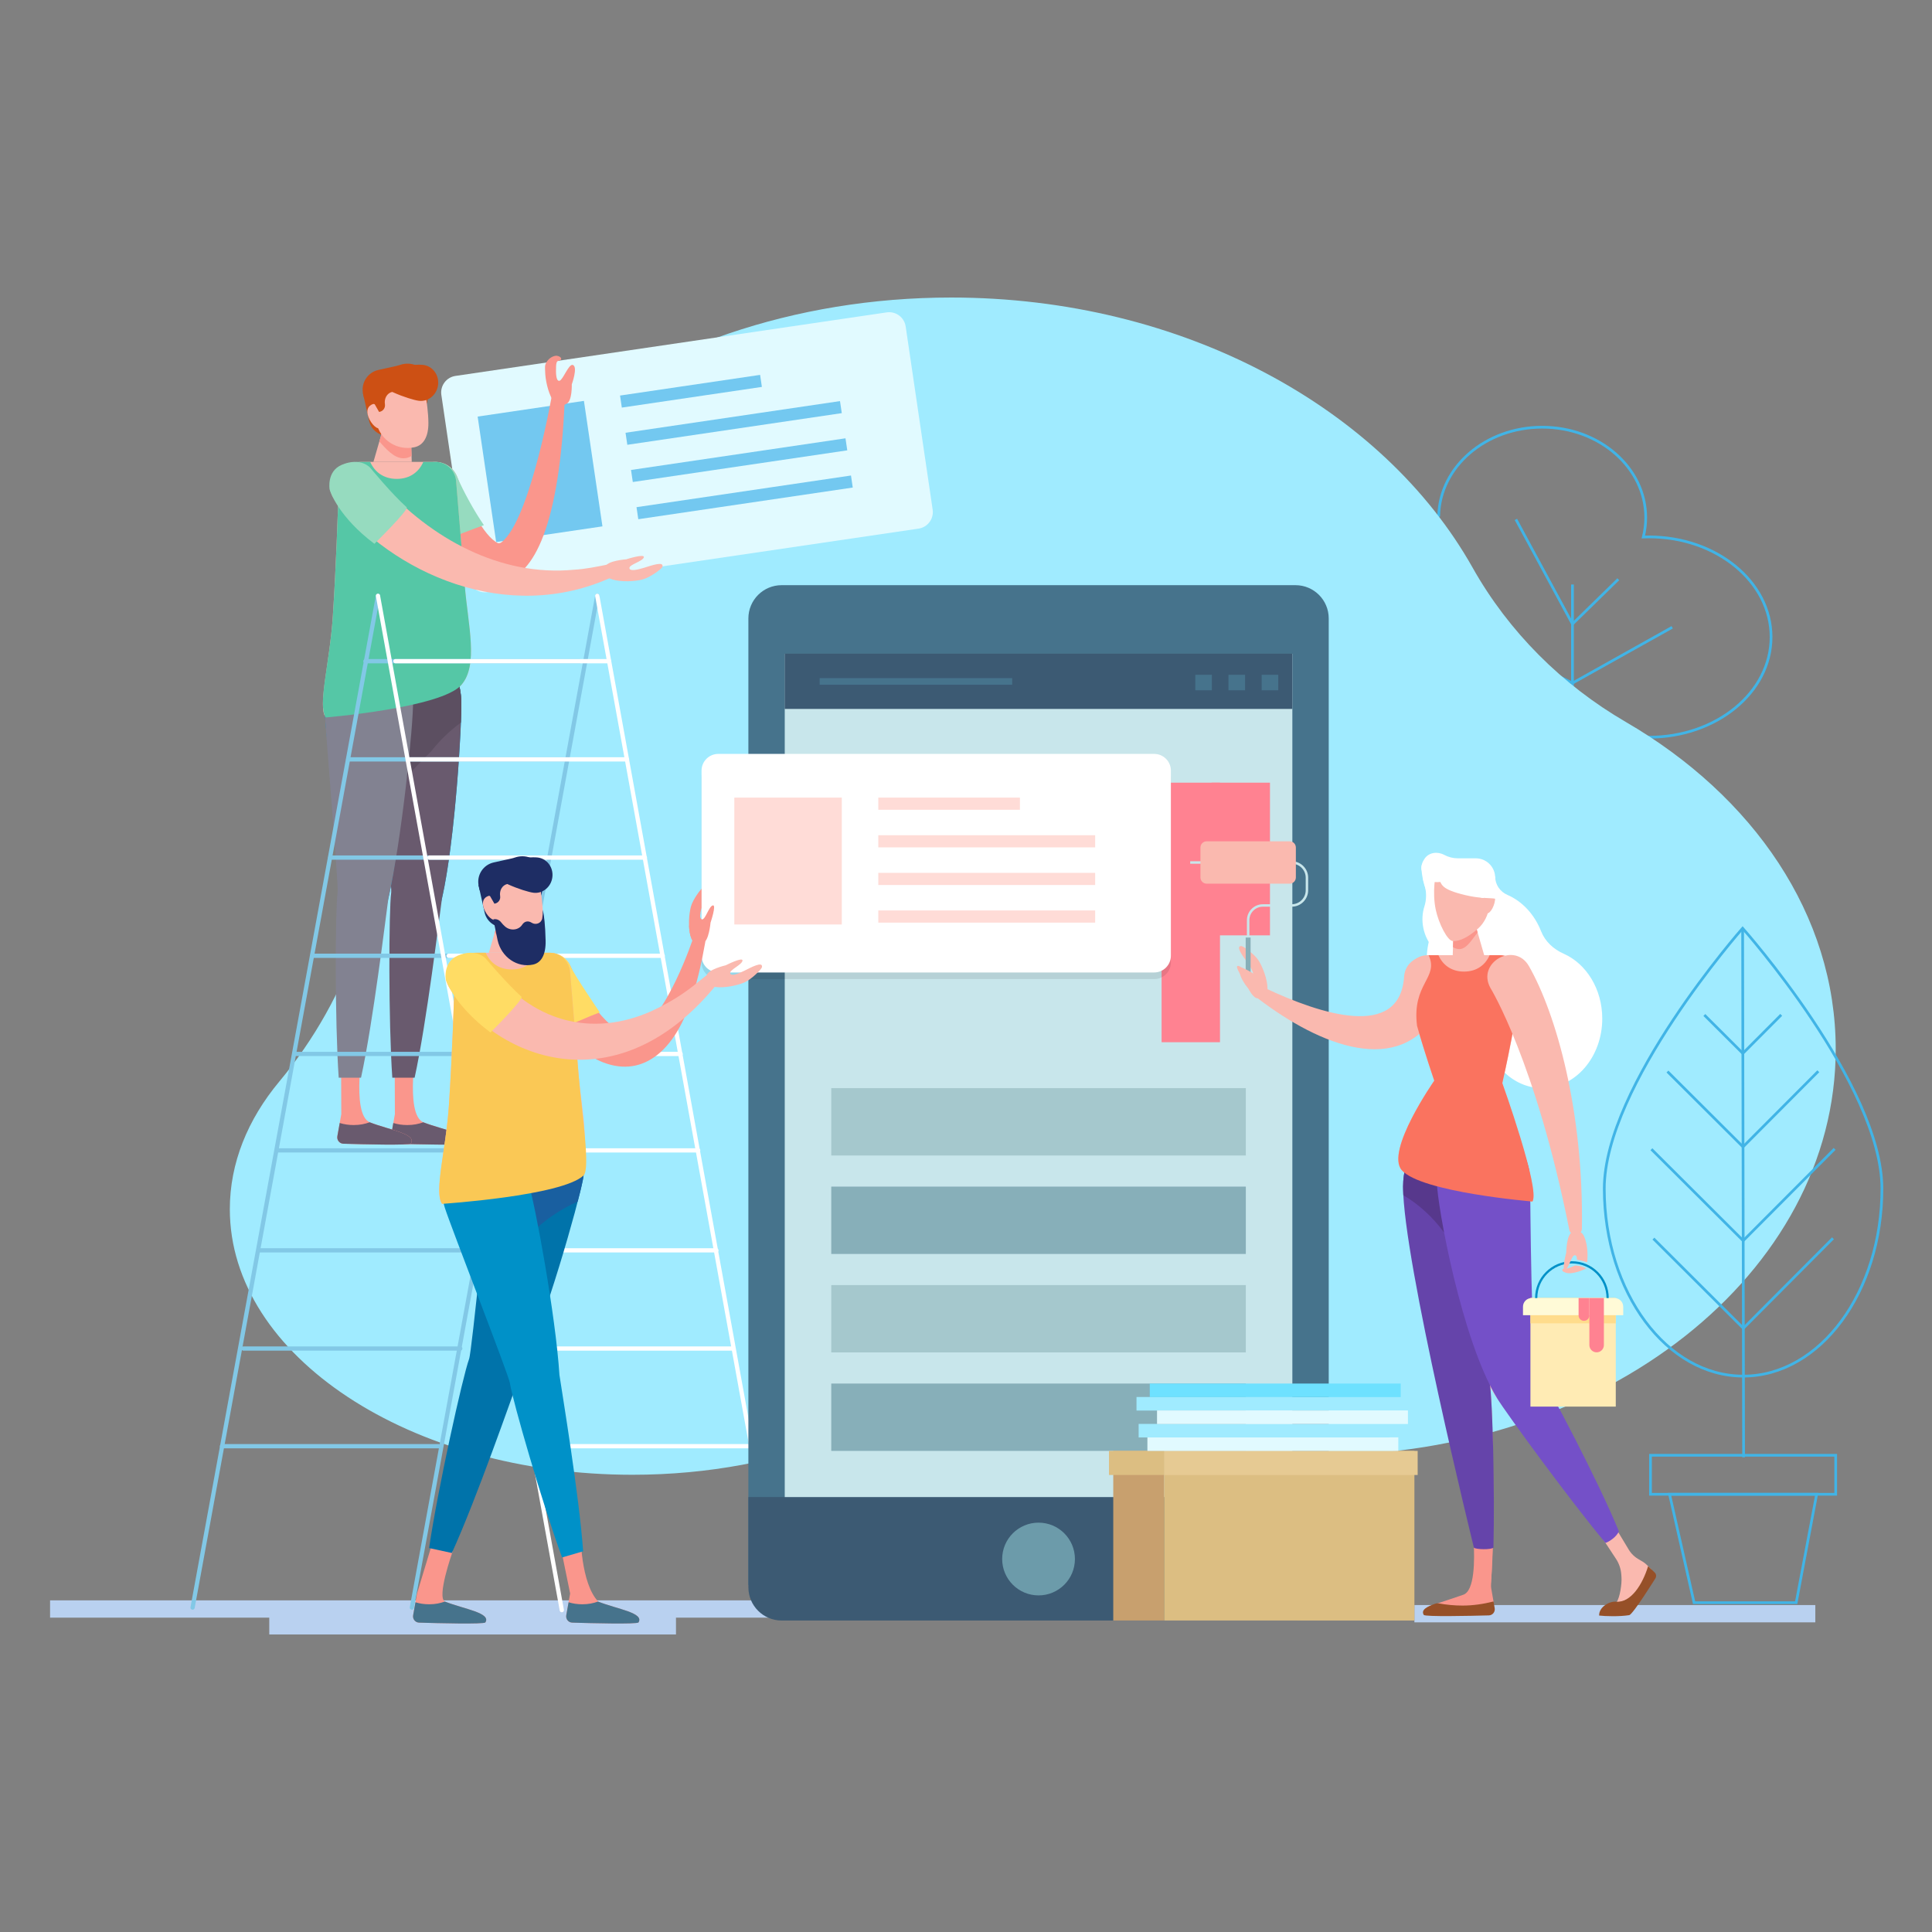 <?xml version="1.0" encoding="utf-8"?>
<!-- Generator: Adobe Illustrator 16.0.0, SVG Export Plug-In . SVG Version: 6.00 Build 0)  -->
<!DOCTYPE svg PUBLIC "-//W3C//DTD SVG 1.1//EN" "http://www.w3.org/Graphics/SVG/1.1/DTD/svg11.dtd">
<svg version="1.1" id="Layer_1" xmlns="http://www.w3.org/2000/svg" xmlns:xlink="http://www.w3.org/1999/xlink" x="0px" y="0px"
	 width="1000px" height="1000px" viewBox="0 0 1000 1000" enable-background="new 0 0 1000 1000" xml:space="preserve">
<rect x="0" y="0" width="1000" height="1000" fill="#808080" stroke="none"/>
<g>
	<g>
		<g>
			<path fill="none" stroke="#41B4E6" stroke-width="1.399" stroke-miterlimit="10" d="M853.512,277.895
				c-0.983,0-1.959,0.025-2.928,0.061c0.808-3.234,1.246-6.59,1.246-10.036c0-25.849-23.993-46.804-53.591-46.804
				c-29.191,0-52.915,20.389-53.561,45.749c-22.001,9.899-37.202,31.053-37.202,55.553c0,33.985,29.244,61.534,65.317,61.534
				c15.616,0,29.948-5.169,41.185-13.783c10.827,7.134,24.569,11.411,39.533,11.411c34.9,0,63.193-23.211,63.193-51.843
				S888.412,277.895,853.512,277.895z"/>
			
				<line fill="none" stroke="#41B4E6" stroke-width="1.399" stroke-miterlimit="10" x1="813.913" y1="302.534" x2="813.913" y2="438.859"/>
			<polyline fill="none" stroke="#41B4E6" stroke-width="1.399" stroke-miterlimit="10" points="751.155,322.974 813.913,353.553 
				865.526,324.679 			"/>
			<polyline fill="none" stroke="#41B4E6" stroke-width="1.399" stroke-miterlimit="10" points="784.632,268.841 813.913,322.974 
				837.63,299.813 			"/>
		</g>
		<path fill="#A0EBFF" d="M841.547,373.71c-32.998-19.171-60.621-46.658-79.339-79.915
			c-46.394-82.424-149.781-139.792-269.889-139.792c-163.462,0-295.975,106.253-295.975,237.321c0,4.022,0.125,8.021,0.372,11.994
			c3.542,57.021-15.688,112.628-52.21,156.558c-16.285,19.588-25.545,42.076-25.545,65.994c0,75.922,93.314,137.471,208.422,137.471
			c39.371,0,76.189-7.201,107.595-19.719c47.403-18.887,99.691-21.301,148.288-5.74c30.953,9.908,64.799,15.367,100.265,15.367
			c147.252,0,266.628-94.115,266.628-210.217C950.159,473.567,907.418,411.982,841.547,373.71z"/>
		<rect x="25.919" y="828.347" fill="#B9D1F0" width="379.65" height="8.949"/>
		<rect x="139.371" y="837.046" fill="#B9D1F0" width="210.511" height="8.951"/>
		<rect x="732.094" y="830.771" fill="#B9D1F0" width="207.513" height="8.951"/>
		<g>
			<g>
				<path fill="none" stroke="#41B4E6" stroke-width="1.399" stroke-miterlimit="10" d="M974.08,615.112
					c0.098,53.588-31.99,97.09-71.673,97.16c-39.686,0.074-71.935-43.307-72.032-96.895
					c-0.101-53.588,71.603-134.914,71.603-134.914S973.98,561.526,974.08,615.112z"/>
				
					<line fill="none" stroke="#41B4E6" stroke-width="1.399" stroke-miterlimit="10" x1="901.978" y1="480.464" x2="902.484" y2="754.263"/>
				<polyline fill="none" stroke="#41B4E6" stroke-width="1.399" stroke-miterlimit="10" points="948.748,640.937 902.36,687.497 
					855.802,641.108 				"/>
				<polyline fill="none" stroke="#41B4E6" stroke-width="1.399" stroke-miterlimit="10" points="949.605,594.655 902.275,642.159 
					854.771,594.833 				"/>
				<polyline fill="none" stroke="#41B4E6" stroke-width="1.399" stroke-miterlimit="10" points="941.154,554.483 902.186,593.595 
					863.075,554.628 				"/>
				<polyline fill="none" stroke="#41B4E6" stroke-width="1.399" stroke-miterlimit="10" points="921.956,525.29 902.097,545.224 
					882.165,525.362 				"/>
			</g>
			
				<rect x="854.297" y="753.249" fill="none" stroke="#41B4E6" stroke-width="1.399" stroke-miterlimit="10" width="95.862" height="20.18"/>
			<polygon fill="none" stroke="#41B4E6" stroke-width="1.399" stroke-miterlimit="10" points="929.717,829.542 876.852,829.542 
				864.164,773.429 940.289,773.429 			"/>
		</g>
	</g>
	<g>
		<g>
			<path fill="#E1FAFF" d="M458.949,161.691L235.75,194.575c-4.734,0.697-8.006,5.1-7.308,9.834l13.964,94.782
				c0.697,4.732,5.1,8.005,9.833,7.309l223.198-32.885c4.733-0.697,8.005-5.101,7.307-9.834l-13.964-94.783
				C468.084,164.266,463.682,160.994,458.949,161.691z"/>
			
				<rect x="251.748" y="211.339" transform="matrix(0.989 -0.146 0.146 0.989 -32.607 43.359)" fill="#73C8F0" width="55.625" height="65.67"/>
			
				<rect x="321.054" y="199.507" transform="matrix(0.989 -0.146 0.146 0.989 -25.717 54.298)" fill="#73C8F0" width="73.302" height="6.299"/>
			
				<rect x="323.684" y="215.931" transform="matrix(0.989 -0.146 0.146 0.989 -27.875 57.695)" fill="#73C8F0" width="112.244" height="6.3"/>
			
				<rect x="326.523" y="235.193" transform="matrix(0.989 -0.146 0.146 0.989 -30.654 58.319)" fill="#73C8F0" width="112.244" height="6.301"/>
			
				<rect x="329.361" y="254.458" transform="matrix(0.989 -0.146 0.146 0.989 -33.431 58.938)" fill="#73C8F0" width="112.244" height="6.299"/>
		</g>
		<g>
			<path fill="#FA968C" d="M256.31,280.277c1.522,1.027,2.287,1.705,4.823-1.025c14.276-14.747,24.995-77.152,24.467-74.452
				c0.802-4.104,6.922-3.372,6.755,0.788c-5.226,133.133-54.147,103.533-77.692,50.337c-2.66-6.01,0.057-13.038,6.065-15.697
				c6.296-2.786,13.66,0.332,16.013,6.851C240.177,256.601,248.821,275.191,256.31,280.277z"/>
			<path fill="#96DBBF" d="M250.466,271.82c-0.02-0.03-0.041-0.057-0.061-0.087c-2.724-3.987-5.25-8.153-7.583-12.427
				c-2.309-4.17-4.662-8.804-6.311-12.745l-0.08-0.197c-0.134-0.315-0.281-0.626-0.443-0.935c-3.063-5.819-10.262-8.054-16.081-4.99
				c-5.818,3.063-8.053,10.264-4.99,16.081c2.874,5.458,5.654,9.922,8.832,14.618c2.149,3.1,4.437,6.107,6.793,9.069
				C232.297,278.335,246.274,273.322,250.466,271.82z"/>
			<path fill="#FAB9AF" d="M238.806,354.51c-10.358,11.886-70.151,16.847-70.151,16.847c-4.411-5.122,2.039-28.4,3.594-52.029
				c1.683-25.549,2.652-53.748,3.095-68.983c0.184-6.289,5.332-11.276,11.621-11.276h37.944c5.849,0,10.717,4.461,11.198,10.291
				c0.995,12.064,2.728,33.032,4.436,53.588C242.277,323.804,247.76,344.235,238.806,354.51z"/>
			<path fill="#FA968C" d="M204.313,553.14l0.085,23.518l-2.042,11.455c-0.353,1.98,1.114,3.816,3.128,3.877
				c9.626,0.295,34.278,0.945,34.938-0.121c3.1-5.014-10.911-6.947-21.161-10.914c-10.25-3.967-3.178-42.885-3.178-42.885
				L204.313,553.14z"/>
			<path fill="#695A6E" d="M219.262,580.954c-0.056-0.021-0.103-0.059-0.157-0.08c-2.441,0.914-5.19,1.449-8.289,1.449
				c-2.656,0-5.064-0.385-7.237-1.064l-1.222,6.854c-0.353,1.98,1.114,3.816,3.128,3.877c9.626,0.295,34.278,0.945,34.938-0.125
				C243.523,586.854,229.512,584.921,219.262,580.954z"/>
			<path fill="#0091C8" d="M238.792,363.08c0.37,16.345-6.059,120.046-18.758,120.333c-12.698,0.287-26.857-102.944-27.229-119.29
				c-0.371-16.345,9.623-29.829,22.322-30.116C227.825,333.718,238.419,346.734,238.792,363.08z"/>
			<path fill="#695A6E" d="M202.495,461.872c-1.26,8.996-1.464,66.646,0.56,95.93h11.56c6.208-28.408,12.844-83.465,14.075-92.261
				c0.016-0.113,0.022-0.222,0.037-0.335c6.909-30.562,10.337-90.073,10.064-102.126c-0.372-16.346-10.966-29.362-23.665-29.073
				c-12.699,0.287-22.692,13.771-22.322,30.116C193.038,374.385,203.091,457.612,202.495,461.872z"/>
			<path fill="#5C4F61" d="M223.208,388.855c4.318-5.531,9.433-10.477,15.113-14.664c0.083-0.081,0.167-0.161,0.25-0.241
				c0.195-4.886,0.27-8.674,0.22-10.87c-0.372-16.346-10.966-29.362-23.665-29.073c-12.699,0.287-22.692,13.771-22.322,30.116
				c0.12,5.292,2.851,29.979,5.387,53.242C205.396,407.188,214.158,397.813,223.208,388.855z"/>
			<path fill="#FA968C" d="M176.569,553.14l0.086,23.518l-2.042,11.455c-0.353,1.98,1.114,3.816,3.126,3.877
				c9.628,0.295,34.279,0.945,34.939-0.121c3.1-5.014-10.911-6.947-21.161-10.914c-10.25-3.967-3.178-42.885-3.178-42.885
				L176.569,553.14z"/>
			<path fill="#695A6E" d="M191.518,580.954c-0.056-0.021-0.103-0.059-0.157-0.08c-2.441,0.914-5.192,1.449-8.289,1.449
				c-2.657,0-5.063-0.385-7.237-1.064l-1.222,6.854c-0.353,1.98,1.114,3.816,3.126,3.877c9.628,0.295,34.279,0.945,34.939-0.125
				C215.779,586.854,201.768,584.921,191.518,580.954z"/>
			<path fill="#0091C8" d="M211.046,363.08c0.371,16.345-6.058,120.046-18.757,120.333c-12.699,0.287-24.111-103.325-24.482-119.67
				c-0.37-16.346,6.876-29.449,19.575-29.736C200.08,333.718,210.675,346.734,211.046,363.08z"/>
			<path fill="#828291" d="M174.75,461.872c-1.26,8.996-1.464,66.646,0.561,95.93h11.561c6.208-28.408,12.842-83.465,14.074-92.261
				c0.017-0.113,0.022-0.222,0.038-0.335c6.909-30.562,13.084-90.455,12.81-102.507c-0.371-16.346-13.712-28.981-26.41-28.692
				c-12.699,0.287-19.945,13.391-19.575,29.736C168.039,374.004,175.346,457.612,174.75,461.872z"/>
			<path fill="#55C7A6" d="M225.269,239.067h-6.165c-2.147,4.969-6.689,8.81-13.738,8.81c-7.059,0-11.6-3.841-13.743-8.81h-5.625
				c-5.751,0-10.46,4.549-10.625,10.299c-0.43,14.982-1.405,43.855-3.124,69.961c-1.555,23.629-8.005,45.587-3.594,52.029
				c0,0,59.793-4.961,70.151-16.847c8.955-10.274,3.472-30.706,1.737-51.563c-1.725-20.756-3.474-41.933-4.465-53.938
				C235.613,243.382,230.914,239.067,225.269,239.067z"/>
			<path fill="#FA968C" d="M295.96,198.938c0,0,0.249,8.406-2.561,9.956c-2.812,1.55-4.981,2.076-7.391-1.93
				c-2.41-4.007-3.805-10.651-3.845-14.803c-0.013-1.387-0.345-2.914,0.581-4.51c1.849-3.188,4.756-3.598,5.397-3.517
				c2.469,0.309,3.34,2.229,0.833,2.654c-0.972,0.164-1.097,1.723-1.151,2.896c-0.169,3.663,0.003,7.816,1.789,7.398
				c1.786-0.417,4.743-8.851,6.855-8.19C299.286,189.773,295.96,198.938,295.96,198.938z"/>
			<path fill="#FAB9AF" d="M192.212,244.247c0.572,0.73,1.611,1.961,2.491,2.96c0.903,1.067,1.851,2.133,2.817,3.184
				c25.691,28.442,61.393,48.113,99.535,44.505c5.977-0.333,11.877-1.568,17.867-2.778l0.144-0.029
				c3.957-0.798,5.744,4.768,2.11,6.448c-54.626,25.271-114.251-1.946-143.868-39.862c-4.042-5.174-3.124-12.646,2.051-16.688
				c5.175-4.042,12.647-3.123,16.689,2.051L192.212,244.247z"/>
			<g>
				<path fill="#96DBBF" d="M210.481,262.551c-7.988-7.169-18.844-20.428-18.844-20.428s-4.816-5.69-14.724-1.541
					c-7.915,3.313-6.312,12.665-6.312,12.665c0.191,1.301,4.992,14.584,23.187,28.224
					C193.789,281.471,211.823,263.754,210.481,262.551z"/>
			</g>
			<path fill="#CD5014" d="M203.732,225.258l-0.71,0.158c-5.417,1.204-10.785-2.209-11.989-7.627l-3.224-14.493l10.519-2.34
				L203.732,225.258z"/>
			<g>
				<polygon fill="#FAB9AF" points="213.128,239.067 193.291,239.067 199.01,219.287 212.534,220.961 				"/>
			</g>
			<path fill="#FA968C" d="M212.534,220.961l-13.524-1.674l-2.665,9.218c3.027,3.414,7.518,8.711,12.439,8.711
				c1.561,0,2.983-0.44,4.263-1.252L212.534,220.961z"/>
			<path fill="#FAB9AF" d="M214.581,231.474L214.581,231.474c-8.907,1.98-17.733-3.634-19.715-12.541l-3.995-17.968l27.663-6.15
				c0,0,3.119,14.024,3.208,23.938C221.81,226.192,219.121,230.464,214.581,231.474z"/>
			
				<rect x="191.126" y="207.579" transform="matrix(0.976 -0.217 0.217 0.976 -40.713 47.062)" fill="#CD5014" width="5.325" height="2.414"/>
			<path fill="#FAB9AF" d="M198.801,214.49c0.779,3.506-0.267,6.721-2.336,7.183c-2.071,0.459-5.375-3.627-6.154-7.133
				c-0.78-3.506,1.26-5.103,3.331-5.563C195.711,208.518,198.021,210.986,198.801,214.49z"/>
			<path fill="#CD5014" d="M222.095,201.776c0.15-2.382-0.239-4.767-1.135-6.977l0,0c-2.225-5.488-8.368-7.849-13.96-5.902
				c-0.571,0.199-1.176,0.371-1.816,0.514l-9.336,2.073c-5.612,1.246-9.15,6.804-7.903,12.416l0.485,2.176l5.536,3.21l2.255,3.929
				l0.366-0.08c1.78-0.397,2.93-2.108,2.65-3.886c-0.458-2.934,1-5.799,3.898-6.444l8.286-1.842
				c5.043-1.122,8.269,1.004,9.107,4.776l0.452,3.249L222.095,201.776z"/>
			<path fill="#FAB9AF" d="M324.156,289.497c0,0-9.956,0.701-10.75,3.812s-0.756,5.344,3.727,6.668
				c4.483,1.323,11.265,1.003,15.293-0.002c4.027-1.006,10.067-5.542,10.394-6.455c1.186-3.321-5.919-0.732-9.421,0.353
				c-3.502,1.086-7.564,1.963-7.611,0.13c-0.046-1.832,6.817-3.407,7.459-5.524S324.156,289.497,324.156,289.497z"/>
			<g>
				
					<line fill="none" stroke="#82C8E6" stroke-width="2.203" stroke-linecap="round" stroke-miterlimit="10" x1="195.636" y1="308.39" x2="99.685" y2="832.071"/>
				
					<line fill="none" stroke="#82C8E6" stroke-width="2.203" stroke-linecap="round" stroke-miterlimit="10" x1="213.189" y1="832.071" x2="309.14" y2="308.39"/>
				
					<line fill="none" stroke="#82C8E6" stroke-width="2.203" stroke-linecap="round" stroke-miterlimit="10" x1="300.097" y1="342.226" x2="189.152" y2="342.226"/>
				
					<line fill="none" stroke="#82C8E6" stroke-width="2.203" stroke-linecap="round" stroke-miterlimit="10" x1="292.722" y1="393.048" x2="180.228" y2="393.048"/>
				
					<line fill="none" stroke="#82C8E6" stroke-width="2.203" stroke-linecap="round" stroke-miterlimit="10" x1="282.469" y1="443.876" x2="170.979" y2="443.876"/>
				
					<line fill="none" stroke="#82C8E6" stroke-width="2.203" stroke-linecap="round" stroke-miterlimit="10" x1="272.553" y1="494.698" x2="161.73" y2="494.698"/>
				
					<line fill="none" stroke="#82C8E6" stroke-width="2.203" stroke-linecap="round" stroke-miterlimit="10" x1="264.587" y1="545.524" x2="152.48" y2="545.524"/>
				
					<line fill="none" stroke="#82C8E6" stroke-width="2.203" stroke-linecap="round" stroke-miterlimit="10" x1="257.06" y1="595.442" x2="143.396" y2="595.442"/>
				
					<line fill="none" stroke="#82C8E6" stroke-width="2.203" stroke-linecap="round" stroke-miterlimit="10" x1="245.904" y1="647.171" x2="133.982" y2="647.171"/>
				
					<line fill="none" stroke="#82C8E6" stroke-width="2.203" stroke-linecap="round" stroke-miterlimit="10" x1="238.236" y1="697.997" x2="126.007" y2="697.997"/>
				
					<line fill="none" stroke="#82C8E6" stroke-width="2.203" stroke-linecap="round" stroke-miterlimit="10" x1="227.15" y1="748.546" x2="114.922" y2="748.546"/>
			</g>
			<g>
				
					<line fill="none" stroke="#FFFFFF" stroke-width="2.203" stroke-linecap="round" stroke-miterlimit="10" x1="309.14" y1="308.39" x2="404.295" y2="833.403"/>
				
					<line fill="none" stroke="#FFFFFF" stroke-width="2.203" stroke-linecap="round" stroke-miterlimit="10" x1="290.791" y1="833.403" x2="195.636" y2="308.39"/>
				
					<line fill="none" stroke="#FFFFFF" stroke-width="2.203" stroke-linecap="round" stroke-miterlimit="10" x1="204.678" y1="342.226" x2="315.298" y2="342.226"/>
				
					<line fill="none" stroke="#FFFFFF" stroke-width="2.203" stroke-linecap="round" stroke-miterlimit="10" x1="212.054" y1="393.048" x2="324.547" y2="393.048"/>
				
					<line fill="none" stroke="#FFFFFF" stroke-width="2.203" stroke-linecap="round" stroke-miterlimit="10" x1="222.308" y1="443.876" x2="333.797" y2="443.876"/>
				
					<line fill="none" stroke="#FFFFFF" stroke-width="2.203" stroke-linecap="round" stroke-miterlimit="10" x1="232.224" y1="494.698" x2="343.046" y2="494.698"/>
				
					<line fill="none" stroke="#FFFFFF" stroke-width="2.203" stroke-linecap="round" stroke-miterlimit="10" x1="240.188" y1="545.524" x2="352.295" y2="545.524"/>
				
					<line fill="none" stroke="#FFFFFF" stroke-width="2.203" stroke-linecap="round" stroke-miterlimit="10" x1="247.715" y1="595.442" x2="361.38" y2="595.442"/>
				
					<line fill="none" stroke="#FFFFFF" stroke-width="2.203" stroke-linecap="round" stroke-miterlimit="10" x1="258.871" y1="647.171" x2="370.794" y2="647.171"/>
				
					<line fill="none" stroke="#FFFFFF" stroke-width="2.203" stroke-linecap="round" stroke-miterlimit="10" x1="266.54" y1="697.997" x2="378.768" y2="697.997"/>
				
					<line fill="none" stroke="#FFFFFF" stroke-width="2.203" stroke-linecap="round" stroke-miterlimit="10" x1="276.295" y1="748.546" x2="388.524" y2="748.546"/>
			</g>
			<path fill="#CD5014" d="M194.16,195.227c-0.634,5.125,17.786,11.618,22.645,12.22c4.858,0.6,9.309-3.07,9.941-8.194
				c0.634-5.126-2.791-9.767-7.649-10.368C214.238,188.285,194.792,190.101,194.16,195.227z"/>
		</g>
		<path fill="#FAB9AF" d="M820.983,656.591c0,0-6.708,3.355-10.415,2.199c-3.709-1.154-1.104-2.656-0.332-2.199
			c0.771,0.455,4.94-1.586,4.94-1.586S818.005,654.897,820.983,656.591z"/>
		<path fill="#FA968C" d="M367.773,477.554c0,0-0.849,9.769-3.917,10.499c-3.067,0.729-5.26,0.656-6.489-3.767
			c-1.228-4.429-0.805-11.084,0.247-15.025c1.053-3.938,5.605-9.8,6.507-10.106c3.282-1.112,0.626,5.825-0.497,9.249
			c-1.122,3.422-2.05,7.4-0.25,7.474c1.8,0.073,3.457-6.643,5.547-7.238C371.01,468.043,367.773,477.554,367.773,477.554z"/>
		<g>
			<path fill="#46738C" d="M687.746,820.384V320.083c0-9.5-7.703-17.2-17.201-17.2H404.562c-9.499,0-17.2,7.7-17.2,17.2v500.301
				H687.746z"/>
			<path fill="#3C5A73" d="M687.746,821.581c0,9.498-7.703,17.199-17.201,17.199H404.562c-9.499,0-17.2-7.701-17.2-17.199v-46.707
				h300.384V821.581z"/>
			<rect x="406.185" y="338.389" fill="#C8E6EB" width="262.737" height="436.485"/>
			<rect x="406.151" y="338.305" fill="#3C5A73" width="262.737" height="28.634"/>
			<circle fill="#6C9BAA" cx="537.553" cy="806.948" r="18.829"/>
			<g>
				<rect x="424.255" y="350.987" fill="#46738C" width="99.646" height="3.435"/>
			</g>
			<g>
				<rect x="653.039" y="349.27" fill="#46738C" width="8.589" height="8.017"/>
			</g>
			<g>
				<rect x="635.857" y="349.27" fill="#46738C" width="8.589" height="8.017"/>
			</g>
			<g>
				<rect x="618.679" y="349.27" fill="#46738C" width="8.589" height="8.017"/>
			</g>
		</g>
		<rect x="627.111" y="405.11" fill="#FF8291" width="30.223" height="79.025"/>
		<rect x="601.242" y="405.11" fill="#FF8291" width="30.22" height="134.336"/>
		<path opacity="0.09" d="M597.391,393.652H371.784c-4.786,0-8.664,3.877-8.664,8.664v95.804c0,4.784,3.878,8.662,8.664,8.662
			h225.607c4.784,0,8.662-3.878,8.662-8.662v-95.804C606.053,397.529,602.175,393.652,597.391,393.652z"/>
		<path fill="#FFFFFF" d="M597.391,390.217H371.784c-4.786,0-8.664,3.878-8.664,8.662v95.806c0,4.784,3.878,8.663,8.664,8.663
			h225.607c4.784,0,8.662-3.879,8.662-8.663v-95.806C606.053,394.095,602.175,390.217,597.391,390.217z"/>
		<path fill="#FAB9AF" d="M839.18,814.979l0.101,1.426c0.227,3.229-0.754,10.539-2.658,13.055
			c2.697-0.232,13.086-1.996,18.155-17.146c-0.892-0.857-1.819-1.76-2.589-2.518c-0.931-0.92-2.312-1.783-3.599-2.471
			c-2.279-1.221-4.204-3.002-5.538-5.217l-11.901-19.756l-2.148,13.229l7.423,11.262
			C838.027,809.272,838.977,812.075,839.18,814.979z"/>
		<path fill="#965028" d="M843.332,835.989c2.084-0.693,13.424-18.924,13.424-18.924c0.687-0.988,0.56-2.322-0.311-3.152
			c-0.98-0.939-2.245-2.156-3.384-3.27c-2.798,9.211-8.837,19.111-16.642,18.385c-3.172-0.297-8.792,2.551-8.717,7.174
			C830.687,836.577,838.272,836.813,843.332,835.989z"/>
		<path fill="#FA968C" d="M328.291,534.37c16.132-4.693,31.245-50.901,30.259-48.202c1.403-3.841,7.162-2.238,6.448,1.74
			c-1.918,10.727-4.236,21.474-8.15,32.093c-7.351,21.604-22.814,38.342-44.722,29.859c-15.89-6.355-30.072-25.184-37.743-39.352
			c-3.075-5.678-0.963-12.773,4.715-15.848c5.99-3.245,13.504-0.706,16.273,5.579C300.462,511.79,315.921,538.288,328.291,534.37z"
			/>
		<path fill="#FFDC64" d="M310.437,524.005c-0.02-0.027-13.322-19.619-14.94-23.491l-0.079-0.195
			c-0.13-0.309-0.275-0.614-0.435-0.918c-3.009-5.715-10.083-7.91-15.799-4.902c-5.716,3.01-7.911,10.085-4.902,15.8
			c2.822,5.361,5.554,9.746,8.677,14.361c2.111,3.045,4.359,6,6.673,8.91C291.356,531.729,306.318,525.481,310.437,524.005z"/>
		<path fill="#FAB9AF" d="M297.75,606.565c-10.175,11.676-68.918,16.549-68.918,16.549c-4.333-5.029,2.003-27.898,3.532-51.111
			c1.653-25.102,2.605-52.805,3.04-67.773c0.181-6.179,5.238-11.082,11.418-11.082h37.276c5.747,0,10.53,4.387,11.001,10.112
			c0.978,11.851,2.68,32.452,4.359,52.647C301.161,576.399,306.547,596.474,297.75,606.565z"/>
		<path fill="#FA968C" d="M223.129,800.786l-7.286,24.023l-2.006,11.254c-0.348,1.947,1.094,3.748,3.072,3.809
			c9.458,0.293,33.676,0.93,34.325-0.119c3.046-4.926-10.719-6.822-20.789-10.721c-4.729-1.828,3.759-25.732,3.759-25.732
			c0.334-10.684-6.881-16.398-6.881-16.398L223.129,800.786z"/>
		<path fill="#46738C" d="M230.445,829.032c-0.054-0.021-0.102-0.055-0.154-0.078c-2.399,0.896-5.1,1.424-8.143,1.424
			c-2.611,0-4.976-0.377-7.11-1.047l-1.201,6.732c-0.348,1.947,1.094,3.748,3.072,3.809c9.458,0.293,33.676,0.93,34.325-0.119
			C254.279,834.827,240.515,832.931,230.445,829.032z"/>
		<path fill="#0073AA" d="M242.795,703.435c-3.278,8.883-16.267,67.553-20.698,97.83l11.775,2.563
			c12.621-27.557,31.585-82.162,34.79-90.848c0.041-0.111,0.073-0.221,0.113-0.332c13.811-29.598,30.499-89.449,32.892-101.785
			c3.247-16.73-4.659-32.336-17.657-34.859c-12.997-2.521-26.165,8.994-29.412,25.727
			C252.561,612.233,244.348,699.228,242.795,703.435z"/>
		<path fill="#195FA0" d="M275.33,637.993c6.8-6.701,14.89-12.162,23.69-16.059c1.289-4.959,2.209-8.816,2.646-11.072
			c3.246-16.73-4.659-32.336-17.657-34.859c-12.997-2.521-26.165,8.994-29.412,25.727c-0.95,4.896-3.242,26.414-5.575,48.424
			C257.384,645.257,266.431,641.743,275.33,637.993z"/>
		<path fill="#FA968C" d="M290.035,799.964l5.069,24.846l-2.007,11.254c-0.347,1.947,1.095,3.748,3.074,3.809
			c9.458,0.293,33.676,0.93,34.324-0.119c3.045-4.926-10.719-6.822-20.79-10.721c-9.221-9.525-9.221-35.082-9.221-35.082
			L290.035,799.964z"/>
		<path fill="#46738C" d="M309.706,829.032c-0.054-0.021-0.101-0.055-0.153-0.078c-2.399,0.896-5.101,1.424-8.144,1.424
			c-2.61,0-4.976-0.377-7.111-1.047l-1.201,6.732c-0.347,1.947,1.095,3.748,3.074,3.809c9.458,0.293,33.676,0.93,34.324-0.119
			C333.541,834.827,319.776,832.931,309.706,829.032z"/>
		<path fill="#0091C8" d="M263.917,715.843c1.295,8.83,17.021,63.236,27.017,90.291l10.898-3.191
			c-1.99-28.498-10.937-82.242-12.203-90.875c-0.017-0.111-0.041-0.217-0.058-0.324c-1.926-30.725-12.641-88.896-16.227-100.188
			c-4.862-15.307-20.93-23.537-32.824-19.76c-11.892,3.777-15.107,18.133-10.245,33.441
			C233.328,634.847,263.303,711.659,263.917,715.843z"/>
		<path fill="#FAC855" d="M284.451,493.147h-6.058c-2.109,4.885-6.57,8.657-13.494,8.657c-6.937,0-11.396-3.772-13.501-8.657h-5.528
			c-5.652,0-10.277,4.472-10.44,10.12c-0.422,14.72-1.378,43.087-3.067,68.735c-1.528,23.213-7.865,44.783-3.532,51.111
			c0,0,61.972-4.061,73.226-14.703c3.64-3.443-0.896-32.012-2.601-52.504c-1.695-20.391-3.414-41.197-4.386-52.989
			C294.614,497.39,289.996,493.147,284.451,493.147z"/>
		<path fill="#FAB9AF" d="M337.005,523.438c26.165-11.914,30.006-24.38,34.516-18.865c1.021,1.25,0.991,3.016,0.021,4.225
			c-48.657,60.801-109.574,43.59-138.446,3.193c-8.889-12.437,9.8-26.179,19.007-13.581
			C275.122,529.911,306.979,536.767,337.005,523.438z"/>
		<g>
			<path fill="#FFDC64" d="M269.924,515.911c-7.848-7.045-18.513-19.758-18.513-19.758s-4.732-5.591-14.465-1.514
				c-7.775,3.254-6.201,12.443-6.201,12.443c0.188,1.275,5.252,13.939,23.127,27.338
				C253.872,534.421,271.242,517.091,269.924,515.911z"/>
		</g>
		<path fill="#1E2D64" d="M263.293,479.583l-0.699,0.155c-5.321,1.185-10.594-2.169-11.778-7.494l-3.167-14.236l10.334-2.299
			L263.293,479.583z"/>
		<g>
			<polygon fill="#FAB9AF" points="272.524,493.147 253.035,493.147 258.653,473.718 271.94,475.36 			"/>
		</g>
		<path fill="#FA968C" d="M271.94,475.36l-13.287-1.643l-2.619,9.055c2.975,3.354,7.386,8.56,12.22,8.56
			c1.535,0,2.932-0.436,4.188-1.231L271.94,475.36z"/>
		<path fill="#FAB9AF" d="M273.95,485.69L273.95,485.69c-8.75,1.945-17.422-3.571-19.368-12.323l-3.925-17.65l27.176-6.042
			c0,0,3.064,13.779,3.153,23.519C281.053,480.501,278.412,484.697,273.95,485.69z"/>
		
			<rect x="250.908" y="462.213" transform="matrix(0.976 -0.217 0.217 0.976 -94.545 66.081)" fill="#1E2D64" width="5.232" height="2.375"/>
		<path fill="#FAB9AF" d="M258.448,469.008c0.765,3.442-0.263,6.601-2.296,7.053c-2.034,0.454-5.28-3.563-6.045-7.005
			c-0.766-3.446,1.238-5.015,3.272-5.468C255.413,463.137,257.682,465.563,258.448,469.008z"/>
		<path fill="#1E2D64" d="M281.333,456.513c0.147-2.338-0.233-4.682-1.115-6.854l0,0c-2.185-5.391-8.22-7.71-13.714-5.8
			c-0.561,0.195-1.156,0.37-1.786,0.507l-9.173,2.037c-5.512,1.224-8.988,6.685-7.762,12.196l0.474,2.139l5.438,3.155l2.217,3.859
			l0.36-0.079c1.749-0.391,2.878-2.072,2.604-3.817c-0.451-2.884,0.982-5.699,3.829-6.331l8.141-1.809
			c4.956-1.102,8.123,0.985,8.947,4.692l0.444,3.189L281.333,456.513z"/>
		<path fill="#1E2D64" d="M253.888,450.081c-0.622,5.034,17.474,11.414,22.247,12.005c4.772,0.587,9.147-3.016,9.768-8.051
			c0.623-5.035-2.743-9.596-7.515-10.186C273.615,443.259,254.509,445.044,253.888,450.081z"/>
		<path fill="#FFFFFF" d="M736.491,455.15c0,0,3.063,6.908,0.794,13.952c-2.268,7.043-0.866,15.764,4.999,22.147
			c0,0,1.135-9.972,3.119-14.745C747.389,471.729,746.084,457.672,736.491,455.15z"/>
		<path fill="#FFFFFF" d="M751.848,452.143c0,0-10.506,6.61-9.228,15.521c0,0-5.612-3.977-6.884-17.662
			C734.857,440.518,751.848,452.143,751.848,452.143z"/>
		<path fill="#FFFFFF" d="M809.377,493.651c-5.251-2.322-9.614-6.297-11.715-11.644c-3.402-8.653-9.672-15.462-17.402-18.794
			c-3.833-1.65-6.366-5.347-6.366-9.519l0,0h-10.386v7.921c-14.271,3.227-25.048,17.799-25.048,35.305
			c0,19.186,12.948,34.816,29.252,35.881c2.309,17.225,15.109,30.416,30.602,30.416c17.129,0,31.013-16.109,31.013-35.982
			C829.326,511.888,821.038,498.813,809.377,493.651z"/>
		<path fill="#FAB9AF" d="M743.908,523.837c-19.408,33.865-60.459,17.553-92.506-6.818c-3.126-2.377-0.152-7.275,3.396-5.602
			c28.988,13.688,69.206,26.578,71.919-5.258c0.029-0.273,0.063-0.822,0.023-0.652C728.159,487.921,762.641,491.382,743.908,523.837
			z"/>
		<path fill="#FAB9AF" d="M725.549,605.669c9.982,11.457,67.611,16.238,67.611,16.238c4.255-4.936-15.565-61.281-15.565-61.281
			s9.547-40.67,9.12-55.355c-0.176-6.06-5.137-10.868-11.2-10.868h-36.572c-5.636,0-10.331,4.303-10.792,9.921
			c-0.959,11.627,14.229,55.029,14.229,55.029S716.919,595.767,725.549,605.669z"/>
		<path fill="#FA968C" d="M759.435,833.261c6.945-0.199,10.252-1.322,13.839-3.002l-1.392-7.988c-0.105-0.607-0.146-1.23-0.119-1.85
			l0.859-19.461c0.124-2.779-1.212-5.424-3.521-6.977l0,0c-2.813-1.887-6.56,0.26-6.361,3.643
			c0.593,10.061,0.543,25.814-5.359,27.814c-1.716,0.578-12.468,4.248-14.282,4.779
			C747.339,831.983,755.712,833.366,759.435,833.261z"/>
		<path fill="#965028" d="M756.983,831.042c-4.244,0-8.352-0.412-12.331-1.137c-0.544-0.1-1.11-0.063-1.632,0.119
			c-4.634,1.594-7.637,3.303-6.076,5.852c0.633,1.031,24.395,0.498,33.676,0.25c1.939-0.049,3.36-1.813,3.028-3.725l-0.609-3.484
			C767.793,830.253,762.413,831.042,756.983,831.042z"/>
		<path fill="#FAB9AF" d="M774.858,723.673c6.861,9.914,62.449,86.066,65.215,83.029c2.399-2.635-37.39-87.623-44.25-97.537
			c-6.862-9.914-17.594-11.754-23.383-7.746C766.652,705.425,767.997,713.761,774.858,723.673z"/>
		<path fill="#FA968C" d="M745.98,720.372c1.402,7.881,11.641,51.082,18.489,78.871c3.464,14.059,4.969,24.311,6.239,23.77
			c3.279-1.395,2.482-95.234,0.371-107.105c-2.11-11.869-9.439-20.494-16.371-19.262
			C747.778,697.878,743.869,708.501,745.98,720.372z"/>
		<path fill="#FA968C" d="M726.638,615.464c0.901,15.736,15.054,114.871,27.274,114.17c12.224-0.699,17.888-100.971,16.986-116.703
			c-0.899-15.73-11.537-27.916-23.76-27.219C734.917,586.413,725.738,599.733,726.638,615.464z"/>
		<path fill="#6544AA" d="M762.904,801.112c1.226,0.904,8.759,1.117,10.096-0.066c0.74-28.859-0.448-76.867-1.92-85.139
			c-0.158-0.893-0.347-1.766-0.561-2.617c-2.96-11.709-4.526-23.736-3.259-35.746c2.879-27.299,4.094-56.686,3.638-64.613
			c-0.899-15.73-11.537-27.916-23.76-27.219c-12.222,0.701-20.884,12.699-20.907,28.455
			C726.172,652.204,762.759,800.499,762.904,801.112z"/>
		<path fill="#57388C" d="M749.416,639.394c6.745,10.4,12.944,21.107,18.449,32.113c2.44-25.461,3.455-51.232,3.033-58.576
			c-0.899-15.73-11.537-27.916-23.76-27.219c-12.222,0.701-20.884,12.699-20.907,28.455c-0.003,1.342,0.053,2.855,0.138,4.461
			c8.174,4.861,15.22,11.375,20.861,19.029C748.055,637.933,748.825,638.479,749.416,639.394z"/>
		<path fill="#FAB9AF" d="M745.433,611.739c0.269,15.756,17.945,105.541,30.187,105.332c12.243-0.211,16.61-90.693,16.339-106.447
			c-0.271-15.756-12.613-28.004-24.853-27.793C754.864,583.042,745.161,595.985,745.433,611.739z"/>
		<path fill="#7450C8" d="M837.928,792.616c-10.043-24.801-36.825-75.822-42.104-83.451c-3.381-4.881-3.668-87.072-3.865-98.541
			c-0.271-15.756-12.613-28.004-24.853-27.793c-12.241,0.211-23.692,12.865-23.424,28.621
			c0.225,13.031,12.833,81.947,31.177,112.221c4.811,7.939,39.442,55.162,56.142,74.939
			C832.933,798.015,836.808,795.397,837.928,792.616z"/>
		<path fill="#FA735F" d="M777.595,560.626c0,0,9.508-41.855,9.091-56.295c-0.158-5.544-4.697-9.929-10.24-9.929h-5.423
			c-2.063,4.791-6.441,8.492-13.246,8.492c-6.793,0-11.169-3.701-13.237-8.492h-5.093c5.535,11.849-8.781,14.542-5.976,36.597
			c4.043,14.293,8.909,28.354,8.909,28.354s-25.461,36.414-16.831,46.316c9.982,11.457,67.611,16.238,67.611,16.238
			C797.415,615.698,777.595,560.626,777.595,560.626z"/>
		<g>
			<polygon fill="#FAB9AF" points="751.848,496.921 768.438,495.179 763.188,477.023 752.457,478.35 			"/>
		</g>
		<path fill="#FA968C" d="M752.457,478.35l10.73-1.326l1.641,5.667c-2.401,2.708-5.488,8.56-9.395,8.56
			c-1.239,0-2.368-0.35-3.383-0.996L752.457,478.35z"/>
		<path fill="#FAB9AF" d="M752.088,487.127c3.643,0,7.584-1.823,13.012-6.565c3.116-2.724,5.427-7.471,5.427-10.679v-17.74h-27.313
			c0,0-2.048,9.421-0.061,18.769C744.644,477.923,749.223,487.127,752.088,487.127z"/>
		<rect x="766.851" y="458.948" fill="#FFFFFF" width="5.131" height="2.325"/>
		<path fill="#FAB9AF" d="M765.896,466.529c0,3.459,1.655,6.266,3.701,6.266c2.043,0,4.297-4.536,4.297-7.997
			s-2.254-4.536-4.297-4.536C767.551,460.262,765.896,463.065,765.896,466.529z"/>
		<path fill="#FFFFFF" d="M763.86,444.266h-9.218c-2.51,0.003-4.951-0.622-7.112-1.781c-3.487-1.867-7.881-1.329-10.135,1.921
			c-2.229,3.217-3.011,7.421,2.875,11.327c3.023,2.003,7.442-0.216,10.389,0.743c0.183-0.005,0.343-0.037,0.532-0.037h8.18
			c2.863,0,4.835,2.395,5.017,5.249c0.111,1.731,1.547,3.1,3.309,3.1h0.36l1.3-4.168l4.537-4.181v-2.146
			C773.894,448.752,769.401,444.261,763.86,444.266z"/>
		<path fill="#FAB9AF" d="M644.362,507.983c0,0,3.582,8.932,6.668,8.742c3.091-0.189,5.126-0.883,5.02-5.389
			c-0.108-4.502-2.401-10.634-4.513-14.032c-2.11-3.399-8.053-7.604-8.986-7.631c-3.397-0.11,1.073,5.646,3.1,8.539
			c2.03,2.891,4.033,6.36,2.365,6.946c-1.669,0.578-5.138-5.251-7.27-5.215C638.615,499.979,644.362,507.983,644.362,507.983z"/>
		<path fill="#FFFFFF" d="M744.567,454.141c1.63,3.658,0.894,6.067,13.858,9.163c12.96,3.092,16.108-0.412,21.14,5.161
			c0,0-3.89-10.347-11.128-12.416c-7.237-2.069-18.935-1.671-24.348-9.311C744.09,446.738,743.452,451.639,744.567,454.141z"/>
		<path fill="#FAB9AF" d="M791.418,500.142c14.019,24.592,28.334,74.975,27.369,135.816c-0.028,1.818-1.528,3.268-3.345,3.24
			c-1.482-0.025-2.855-1.031-3.189-2.711c-17.337-86.994-40.771-125.043-40.771-125.043
			C764.027,498.221,784.037,487.051,791.418,500.142z"/>
		<path fill="#FAB9AF" d="M375.655,499.623c0,0-9.553,2.213-9.843,5.356c-0.29,3.137,0.091,5.297,4.645,5.893
			c4.555,0.594,11.085-0.764,14.838-2.361c3.753-1.596,8.913-6.927,9.088-7.866c0.639-3.405-5.855,0.203-9.086,1.797
			c-3.229,1.594-7.036,3.069-7.364,1.299c-0.327-1.771,6.089-4.355,6.386-6.511C384.616,495.078,375.655,499.623,375.655,499.623z"
			/>
		<path fill="#1E2D64" d="M280.975,470.924c0.025,1.643-0.087,3.118-0.321,4.431c-0.451,2.523-3.346,3.623-5.498,2.231
			c-0.858-0.56-1.791-0.786-2.696-0.586c-0.883,0.195-1.618,0.774-2.158,1.607c-1.934,2.984-6.231,3.29-8.896,0.939
			c-0.754-0.668-1.453-1.408-2.083-2.22c-0.935-1.196-2.427-1.819-3.911-1.487l-0.084,0.019l2.243,10.85
			c1.947,8.749,10.178,14.364,18.385,12.54c4.185-0.93,6.614-5.082,6.456-12.368C282.229,478.483,281.599,473.868,280.975,470.924z"
			/>
		<path fill="#FA968C" d="M368.921,468.639c-2.09,0.596-3.747,7.312-5.547,7.238c-1.032-0.042-1.152-1.384-0.869-3.152
			c-1.566,2.448-3.551,4.607-5.851,6.379c0.073,1.856,0.289,3.653,0.713,5.183c1.229,4.423,3.421,4.496,6.489,3.767
			c3.068-0.73,3.917-10.499,3.917-10.499S371.01,468.043,368.921,468.639z"/>
		<rect x="380.083" y="412.837" fill="#FFDCD7" width="55.625" height="65.668"/>
		<rect x="454.607" y="412.837" fill="#FFDCD7" width="73.302" height="6.297"/>
		<rect x="454.607" y="432.307" fill="#FFDCD7" width="112.243" height="6.3"/>
		<rect x="454.607" y="451.778" fill="#FFDCD7" width="112.243" height="6.301"/>
		<rect x="454.607" y="471.248" fill="#FFDCD7" width="112.243" height="6.301"/>
		<g>
			<rect x="792.15" y="671.868" fill="#FFEBB4" width="44.17" height="56.189"/>
			<rect x="792.15" y="671.868" fill="#FFDC8C" width="44.17" height="13.096"/>
			<path fill="#FFFAD7" d="M840.179,680.745h-51.885v-4.404c0-2.471,2.001-4.473,4.474-4.473h42.912c2.482,0,4.499,2.014,4.499,4.5
				V680.745z"/>
			<path fill="none" stroke="#0091C8" stroke-width="1.159" stroke-miterlimit="10" d="M795.138,671.868
				c0-10.209,8.273-18.484,18.483-18.484c10.209,0,18.483,8.275,18.483,18.484"/>
			<path fill="#FF8291" d="M826.413,699.964L826.413,699.964c-2.074,0-3.756-1.682-3.756-3.76v-24.336h7.516v24.336
				C830.173,698.282,828.49,699.964,826.413,699.964z"/>
			<path fill="#FF8291" d="M819.862,683.655L819.862,683.655c-1.539,0-2.79-1.248-2.79-2.791v-8.996h5.585v8.996
				C822.657,682.407,821.405,683.655,819.862,683.655z"/>
		</g>
		<path fill="#FAB9AF" d="M810.152,657.187c2.002-0.729,3.168-7.414,4.934-7.463c0.865-0.025,1.155,0.91,1.12,2.277
			c0,0,3.032,0.615,5.296,1.383c0.441-3.92,0.174-8.67-1.109-12.299c-1.505-4.246-3.656-4.168-6.608-3.246
			c-2.952,0.924-3.118,10.543-3.118,10.543S808.146,657.909,810.152,657.187z"/>
		<g>
			<path fill="none" stroke="#C8E6EB" stroke-width="1.273" stroke-miterlimit="10" d="M616.049,446.422h52.544
				c4.347,0,7.873,3.524,7.873,7.871v6.506c0,4.347-3.526,7.871-7.873,7.871h-14.926c-4.212,0-7.626,3.416-7.626,7.624v32.18"/>
			<path fill="#FAB9AF" d="M667.517,457.385h-42.948c-1.78,0-3.225-1.441-3.225-3.221v-15.486c0-1.779,1.444-3.222,3.225-3.222
				h42.948c1.779,0,3.221,1.442,3.221,3.222v15.486C670.737,455.943,669.296,457.385,667.517,457.385z"/>
			
				<line fill="none" stroke="#87AFB9" stroke-width="2.546" stroke-miterlimit="10" x1="646.041" y1="485.28" x2="646.041" y2="509.903"/>
		</g>
		<path fill="#FAB9AF" d="M642.224,500.576c0,0,8.595,3.375,8.81,6.206c0.214,2.836-4.992,4.75-4.992,4.75
			S639.691,504.197,642.224,500.576z"/>
		<rect x="430.258" y="563.218" fill="#A5C8CD" width="214.583" height="34.861"/>
		<rect x="430.258" y="614.187" fill="#87AFB9" width="214.583" height="34.859"/>
		<rect x="430.258" y="665.157" fill="#A5C8CD" width="214.583" height="34.855"/>
		<rect x="430.258" y="716.124" fill="#87AFB9" width="214.583" height="34.859"/>
		<rect x="602.499" y="750.983" fill="#DCBE82" width="129.595" height="87.797"/>
		<rect x="576.224" y="750.983" fill="#C8A06E" width="26.275" height="87.797"/>
		<rect x="602.499" y="750.983" fill="#E6CA93" width="131.285" height="12.473"/>
		<rect x="574.009" y="750.983" fill="#DCBE82" width="28.49" height="12.473"/>
		<rect x="593.894" y="743.972" fill="#E1FAFF" width="129.868" height="7.012"/>
		<rect x="589.361" y="737.009" fill="#A0EBFF" width="129.872" height="7.012"/>
		<rect x="588.255" y="723.087" fill="#A0EBFF" width="129.871" height="7.012"/>
		<rect x="595.127" y="716.124" fill="#6EE1FF" width="129.871" height="7.012"/>
		<rect x="598.878" y="730.048" fill="#E1FAFF" width="129.87" height="7.012"/>
	</g>
</g>
</svg>
